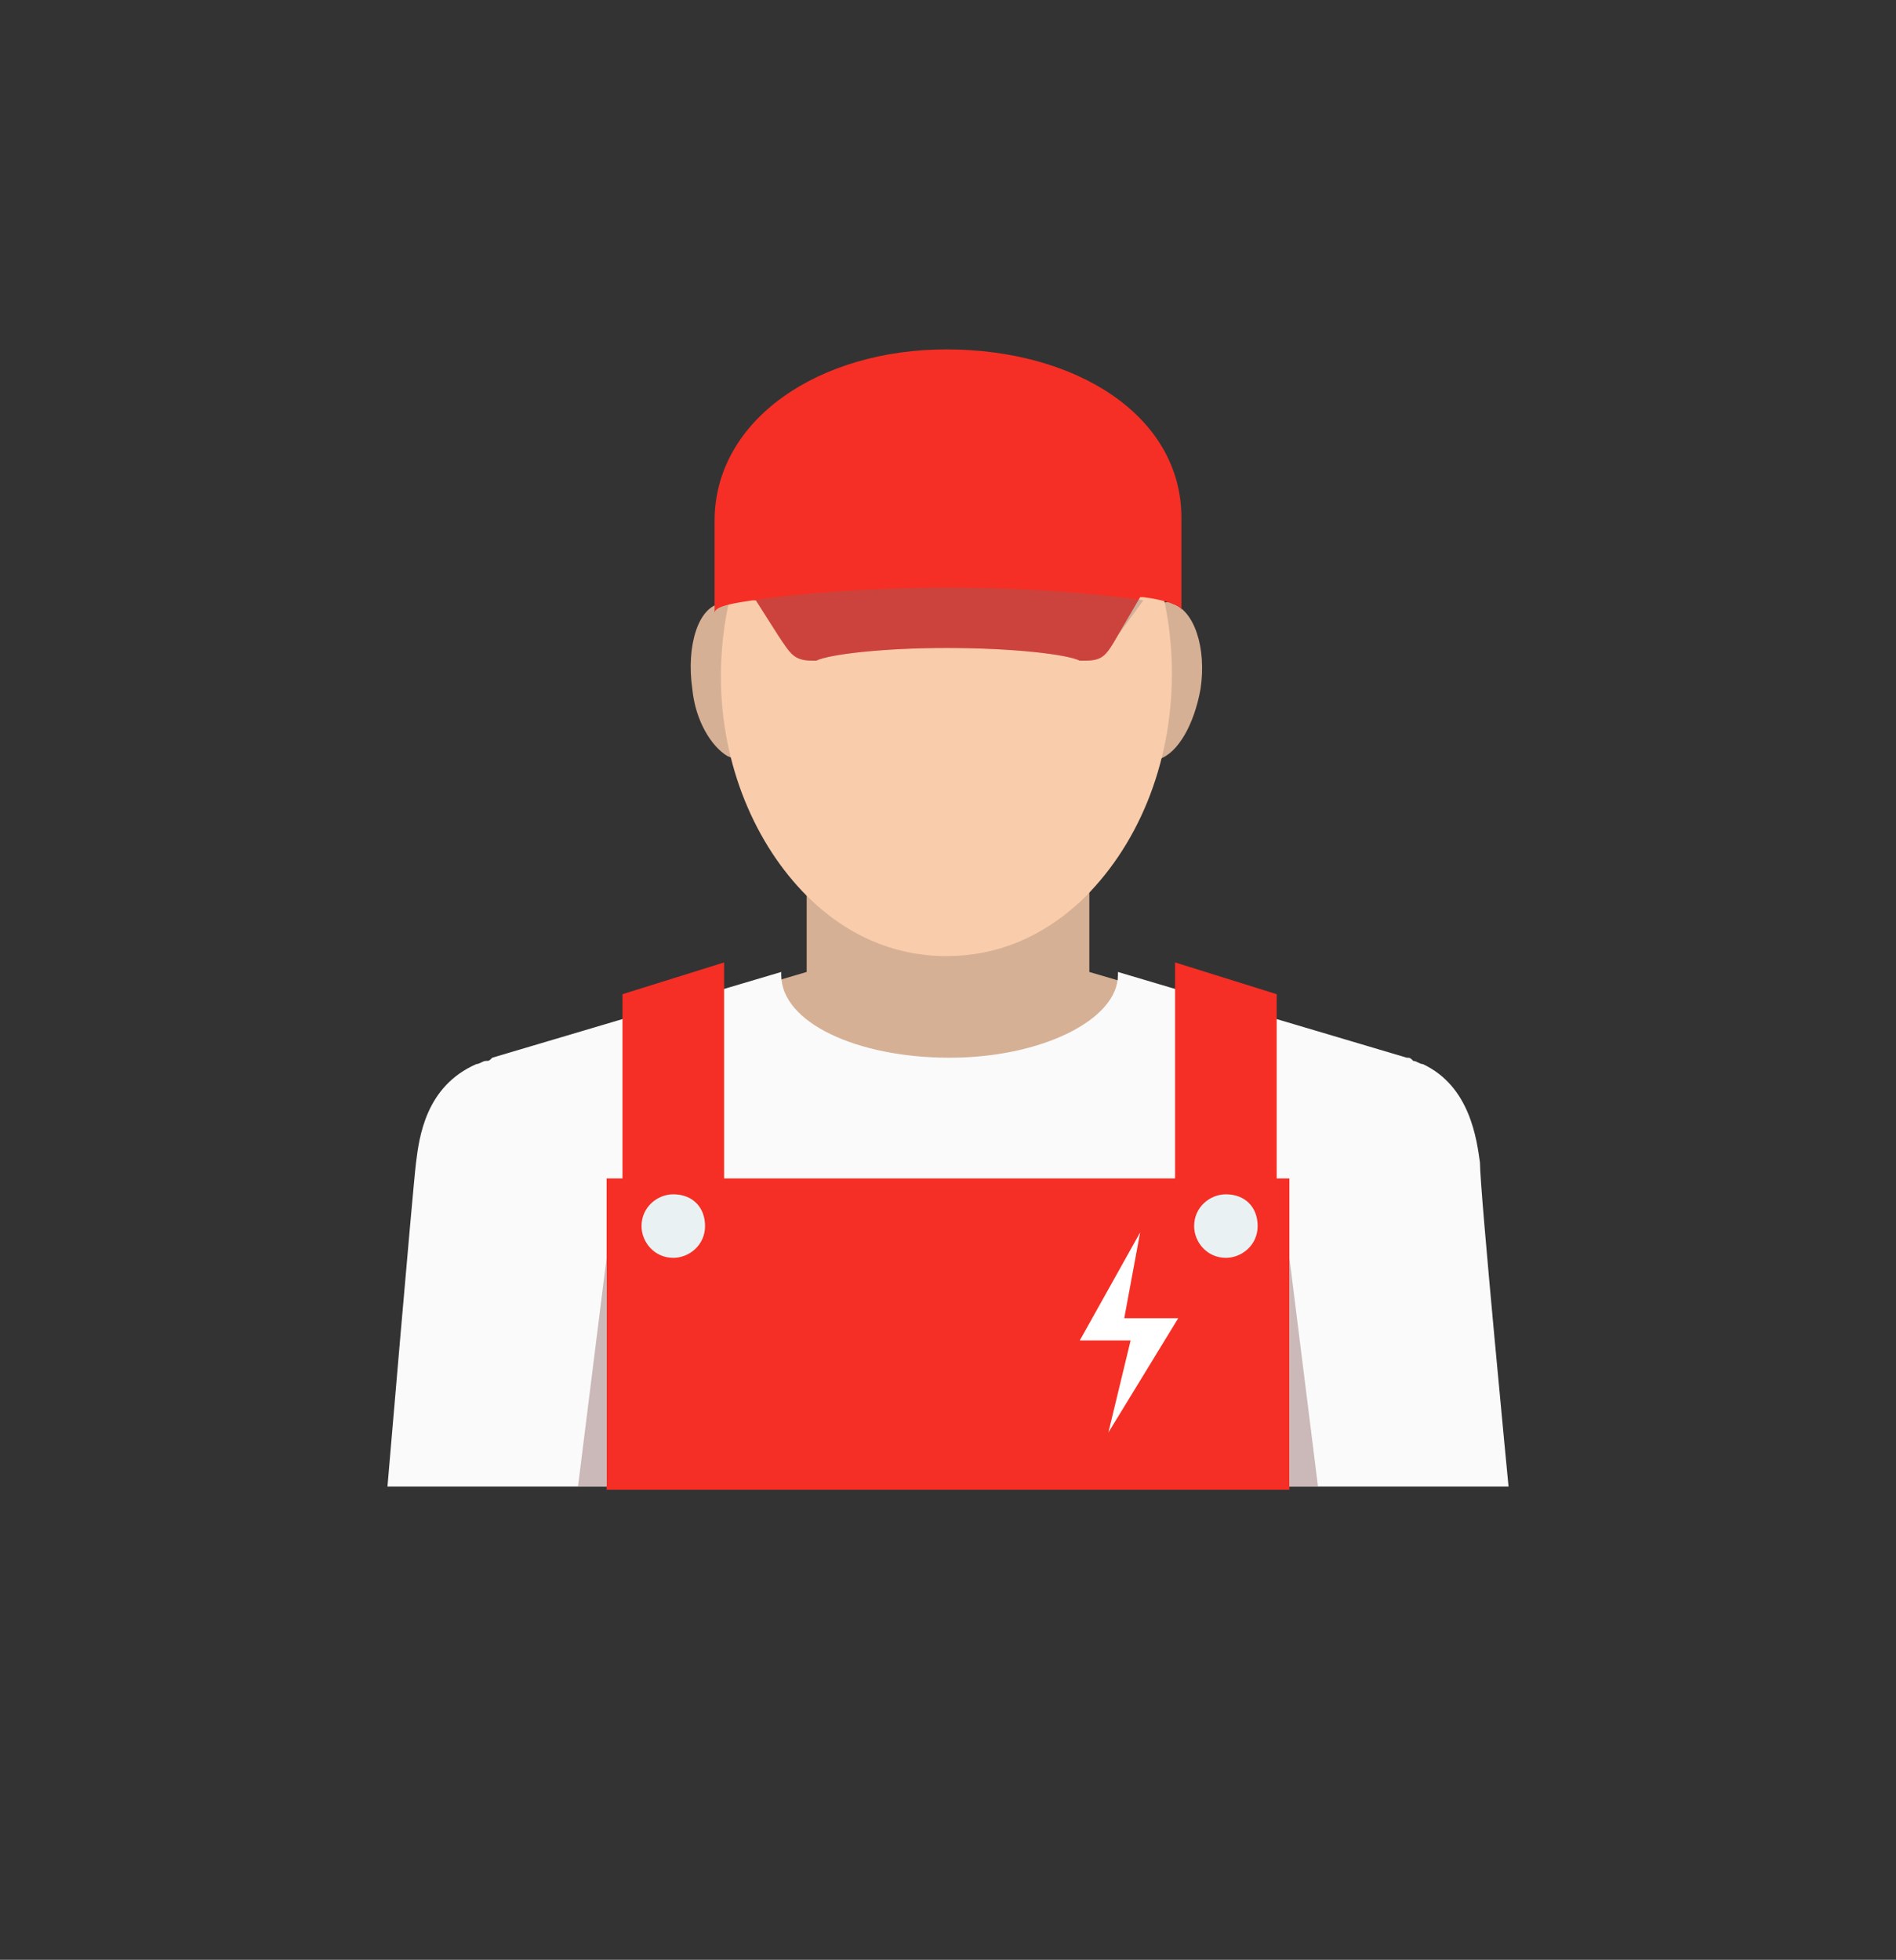 <?xml version="1.0" encoding="utf-8"?>
<!-- Generator: Adobe Illustrator 23.1.1, SVG Export Plug-In . SVG Version: 6.00 Build 0)  -->
<svg version="1.1" id="Layer_1" xmlns="http://www.w3.org/2000/svg" xmlns:xlink="http://www.w3.org/1999/xlink" x="0px" y="0px"
	 viewBox="0 0 59.7 61.7" style="enable-background:new 0 0 59.7 61.7;" xml:space="preserve">
<rect x="0" y="0" width="59.7" height="61.7" fill="#333333" stroke="none"/>
<style type="text/css">
	.st0{fill:#D6B095;}
	.st1{fill:#FAFAFA;}
	.st2{fill:#F9CCAB;}
	.st3{fill:#F52F25;}
	.st4{fill:#EAF1F2;}
	.st5{opacity:0.31;fill:#737272;enable-background:new    ;}
	.st6{opacity:0.9;fill:#C6B0B1;enable-background:new    ;}
	.st7{fill:#FFFFFF;}
</style>
<g>
	<g>
		<polygon class="st0" points="34.3,33.4 34.3,33.4 25.4,33.4 25.4,33.4 23.7,31.1 25.4,30.6 25.4,26.5 34.3,26.5 34.3,30.6 
			36,31.1 		"/>
		<path class="st1" d="M47.5,46.8H12.2c0,0,0.8-9.4,0.9-10.2c0.1-0.8,0.3-2.4,1.9-3.1c0.1,0,0.2-0.1,0.3-0.1s0.1,0,0.2-0.1l9.1-2.7
			v0.1c0,1.5,2.4,2.6,5.3,2.6s5.3-1.2,5.3-2.6v-0.1l9.1,2.7c0.1,0,0.1,0,0.2,0.1c0.1,0,0.2,0.1,0.3,0.1c1.5,0.7,1.7,2.4,1.8,3.1
			C46.6,37.5,47.5,46.8,47.5,46.8z"/>
		<path class="st0" d="M23.5,23.9c-0.2,0-0.4,0-0.6-0.1c-0.5-0.3-1-1.1-1.1-2.1c-0.2-1.4,0.2-2.6,0.9-2.7c0.1,0,0.1,0,0.2,0H23
			c0.2,0,0.3,0.1,0.5,0.3c0.4,0.4,0.8,1.1,0.9,2C24.7,22.6,24.3,23.8,23.5,23.9z"/>
		<path class="st0" d="M37.8,21.7c-0.2,1.1-0.7,2-1.3,2.2c-0.1,0-0.2,0.1-0.4,0c-0.7-0.1-1.1-1.3-0.9-2.7c0.1-0.8,0.4-1.5,0.8-1.9
			c0.1-0.1,0.3-0.2,0.5-0.3c0.1,0,0.3-0.1,0.4,0l0,0C37.6,19.2,38,20.4,37.8,21.7z"/>
		<path class="st2" d="M36.9,21.2c0,2.9-1.1,5.5-2.9,7.2c-1.2,1.1-2.6,1.7-4.2,1.7c-1.7,0-3.2-0.7-4.4-1.9c-1.6-1.6-2.7-4.1-2.7-6.9
			c0-4.9,3.2-8.9,7.1-8.9C33.7,12.3,36.9,16.3,36.9,21.2z"/>
		<rect x="19.1" y="37.1" class="st3" width="21.5" height="9.8"/>
		<polygon class="st3" points="22.8,40.1 19.6,40.1 19.6,31.3 22.8,30.3 		"/>
		<polygon class="st3" points="37,40.1 40.2,40.1 40.2,31.3 37,30.3 		"/>
		<path class="st4" d="M22.2,38.6c0,0.6-0.5,1-1,1c-0.6,0-1-0.5-1-1c0-0.6,0.5-1,1-1C21.8,37.6,22.2,38,22.2,38.6z"/>
		<path class="st4" d="M39.6,38.6c0,0.6-0.5,1-1,1c-0.6,0-1-0.5-1-1c0-0.6,0.5-1,1-1C39.2,37.6,39.6,38,39.6,38.6z"/>
		<path class="st3" d="M37.2,16.3v2.9c0-0.1-0.4-0.3-1.2-0.4h-0.1L35.2,20l0,0c-0.4,0.7-0.5,0.8-1.1,0.8H34
			c-0.4-0.2-2.1-0.4-4.2-0.4c-2,0-3.7,0.2-4.1,0.4h-0.1c-0.6,0-0.7-0.2-1.1-0.8l0,0l-0.7-1.1h-0.1c-0.7,0.1-1.2,0.2-1.2,0.4v-2.9
			c0-3.2,3.3-5.4,7.3-5.4C33.9,11,37.2,13.1,37.2,16.3z"/>
		<path class="st5" d="M36,18.9L36,18.9L35.2,20l0,0c-0.4,0.7-0.5,0.8-1.1,0.8H34c-0.4-0.2-2.1-0.4-4.2-0.4c-2,0-3.7,0.2-4.1,0.4
			h-0.1c-0.6,0-0.7-0.2-1.1-0.8l0,0l-0.7-1.1h-0.1c1.3-0.2,3.6-0.4,6.2-0.4C32.4,18.5,34.7,18.7,36,18.9z"/>
		<polygon class="st6" points="19.1,46.8 19.1,39.6 18.2,46.8 		"/>
		<polygon class="st6" points="40.6,46.8 40.6,39.6 41.5,46.8 		"/>
		<polygon class="st7" points="35.9,38.8 34,42.2 35.6,42.2 34.9,45.1 37.1,41.5 35.4,41.5 		"/>
	</g>
</g>
</svg>
